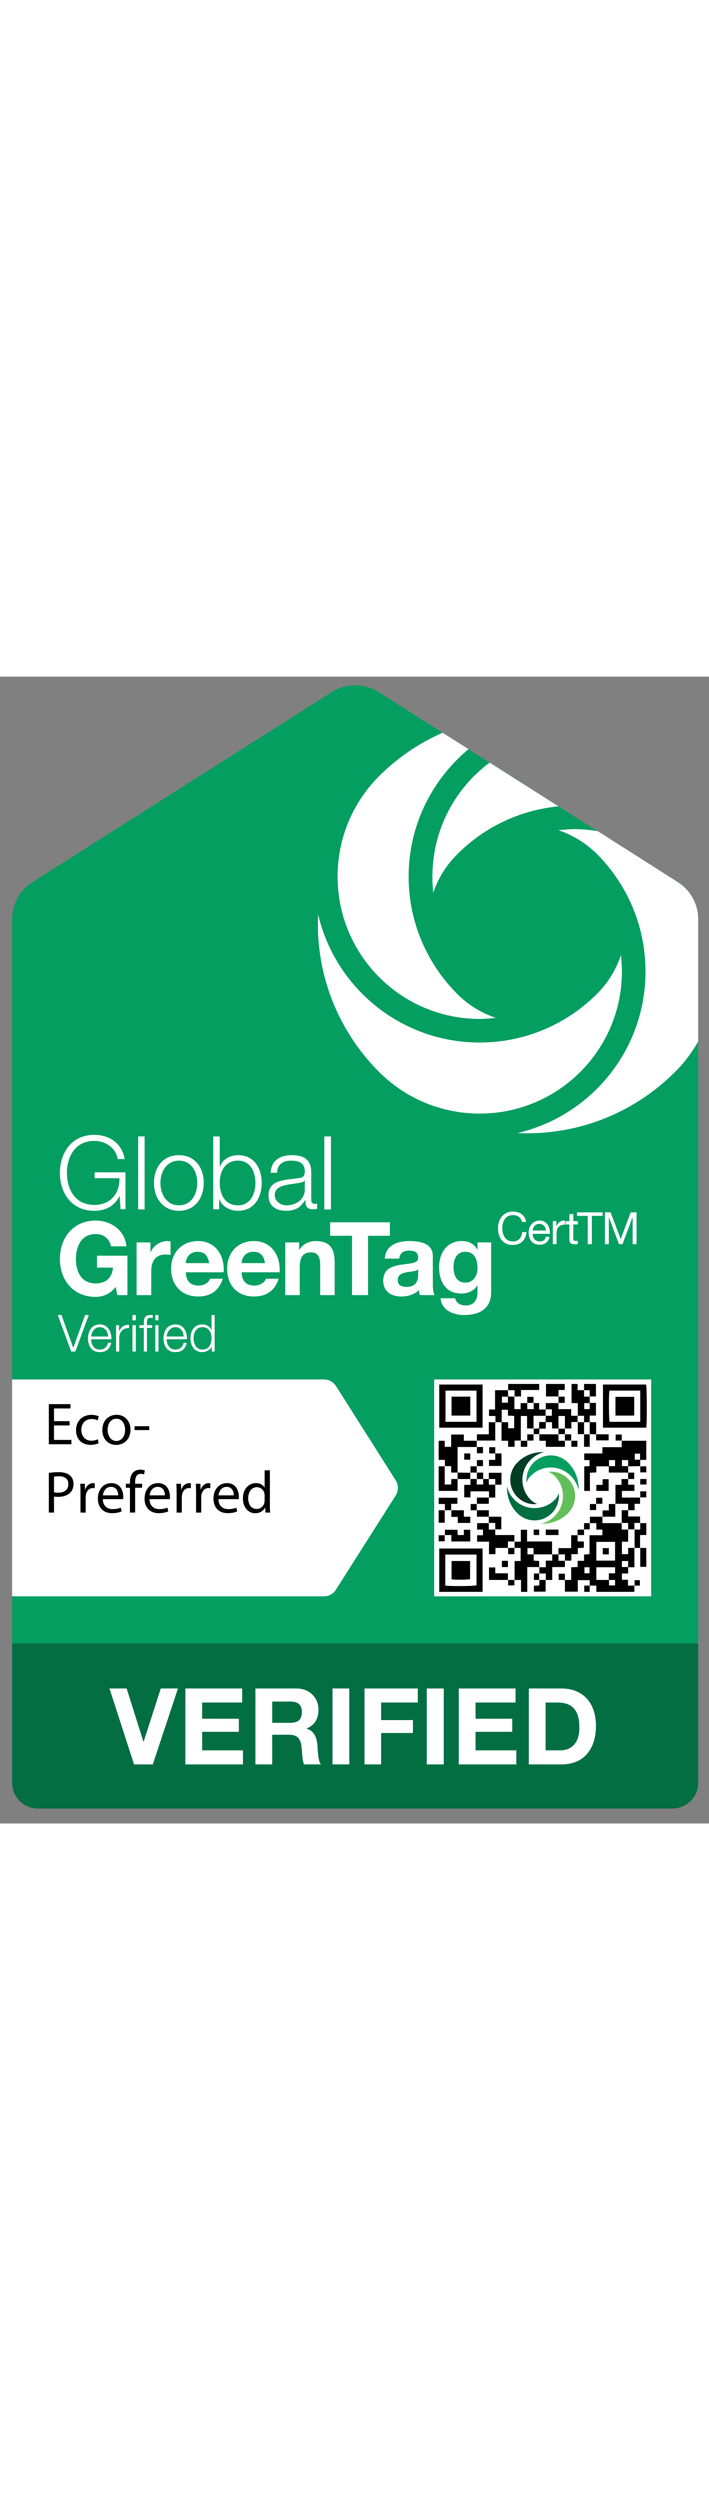<?xml version="1.0" encoding="UTF-8"?>
<svg id="a" data-name="Layer 2" xmlns="http://www.w3.org/2000/svg" xmlns:xlink="http://www.w3.org/1999/xlink" viewBox="0 0 436 705" width="200">
  <rect x="0" y="0" width="436" height="705" fill="#808080" stroke="none"/>
  <defs>
    <style>
      .p {
        clip-path: url(#j);
      }

      .q {
        clip-path: url(#g);
      }

      .r {
        fill-rule: evenodd;
      }

      .r, .s, .t, .u, .v, .w, .x, .y {
        stroke-width: 0px;
      }

      .z {
        clip-path: url(#d);
      }

      .t {
        fill: #059e61;
      }

      .aa {
        clip-path: url(#m);
      }

      .ab {
        clip-path: url(#i);
      }

      .u {
        fill: none;
      }

      .ac {
        clip-path: url(#b);
      }

      .v {
        fill: #036e42;
      }

      .ad {
        clip-path: url(#e);
      }

      .ae {
        clip-path: url(#f);
      }

      .w {
        fill: #003d24;
      }

      .af {
        clip-path: url(#l);
      }

      .x {
        fill: #fff;
      }

      .ag {
        clip-path: url(#o);
      }

      .ah {
        clip-path: url(#n);
      }

      .ai {
        clip-path: url(#k);
      }

      .y {
        fill: #63bf59;
      }

      .aj {
        clip-path: url(#c);
      }

      .ak {
        clip-path: url(#h);
      }
    </style>
    <clipPath id="b">
      <rect class="u" x="-87.6" y="-45.44" width="612" height="792"/>
    </clipPath>
    <clipPath id="c">
      <rect class="u" x="-43.32" y="-45.44" width="523.56" height="792"/>
    </clipPath>
    <clipPath id="d">
      <rect class="u" x="-43.32" y="-45.44" width="523.56" height="792"/>
    </clipPath>
    <clipPath id="e">
      <rect class="u" x="-43.32" y="-45.44" width="523.56" height="792"/>
    </clipPath>
    <clipPath id="f">
      <rect class="u" x="-43.32" y="-45.44" width="523.56" height="792"/>
    </clipPath>
    <clipPath id="g">
      <rect class="u" x="-43.32" y="-45.44" width="523.56" height="792"/>
    </clipPath>
    <clipPath id="h">
      <rect class="u" x="-43.32" y="-45.44" width="523.56" height="792"/>
    </clipPath>
    <clipPath id="i">
      <rect class="u" x="-43.32" y="-45.44" width="523.56" height="792"/>
    </clipPath>
    <clipPath id="j">
      <rect class="u" x="-43.32" y="-45.44" width="523.56" height="792"/>
    </clipPath>
    <clipPath id="k">
      <rect class="u" x="-43.32" y="-45.44" width="523.56" height="792"/>
    </clipPath>
    <clipPath id="l">
      <rect class="u" x="-43.32" y="-45.44" width="523.56" height="792"/>
    </clipPath>
    <clipPath id="m">
      <rect class="u" x="-43.32" y="-45.44" width="523.56" height="792"/>
    </clipPath>
    <clipPath id="n">
      <rect class="u" x="-43.32" y="-45.44" width="523.56" height="792"/>
    </clipPath>
    <clipPath id="o">
      <rect class="u" x="-43.32" y="-45.44" width="523.56" height="792"/>
    </clipPath>
  </defs>
  <g class="ac">
    <g class="aj">
      <path class="t" d="m429.36,594.28V149.2c0-9.84-5.16-18.36-12.96-23.16L233.04,9.64c-4.2-2.76-9.24-4.32-14.64-4.32s-10.44,1.56-14.64,4.32L20.4,126.04c-7.8,4.8-12.96,13.32-12.96,23.16v445.08h421.92Z"/>
      <path class="v" d="m413.4,695.8H23.28c-8.76,0-15.84-7.08-15.84-15.84v-85.68h421.92v85.68c0,8.76-7.08,15.84-15.96,15.84Z"/>
      <polygon class="x" points="93.96 668.68 82.44 668.68 67.32 622 77.88 622 88.2 654.76 88.32 654.76 98.88 622 109.44 622 93.96 668.68"/>
      <polygon class="x" points="114 622 148.92 622 148.92 630.64 124.32 630.64 124.32 640.6 146.88 640.6 146.88 648.64 124.32 648.64 124.32 660.04 149.4 660.04 149.4 668.68 114 668.68 114 622"/>
      <path class="x" d="m157.08,622h25.2c8.28,0,13.56,5.88,13.56,12.96,0,5.4-2.16,9.6-7.32,11.64v.12c5.04,1.32,6.48,6.24,6.72,10.92.24,2.88.24,8.4,2.04,11.04h-10.32c-1.2-3-1.08-7.44-1.56-11.16-.72-4.92-2.64-7.08-7.8-7.08h-10.2v18.24h-10.32v-46.68Zm10.32,21.12h11.16c4.56,0,7.08-1.92,7.08-6.6s-2.52-6.48-7.08-6.48h-11.16v13.08Z"/>
    </g>
    <rect class="x" x="204.48" y="622" width="10.32" height="46.68"/>
    <g class="z">
      <polygon class="x" points="224.16 622 256.92 622 256.92 630.64 234.36 630.64 234.36 641.44 253.92 641.44 253.92 649.36 234.36 649.36 234.36 668.68 224.16 668.68 224.16 622"/>
    </g>
    <rect class="x" x="262.44" y="622" width="10.44" height="46.68"/>
    <g class="ad">
      <polygon class="x" points="282.12 622 317.04 622 317.04 630.64 292.44 630.64 292.44 640.6 315 640.6 315 648.64 292.44 648.64 292.44 660.04 317.52 660.04 317.52 668.68 282.12 668.68 282.12 622"/>
      <path class="x" d="m325.2,622h20.16c12,0,21.12,7.68,21.12,23.04,0,13.56-6.96,23.64-21.12,23.64h-20.16v-46.68Zm10.32,38.04h9.12c5.88,0,11.64-3.6,11.64-13.92,0-9.48-3.24-15.48-13.44-15.48h-7.32v29.4Z"/>
      <path class="x" d="m207.6,122.92c0,48.24,39.12,87.48,87.36,87.48,1.92,0,3.72-.12,5.52-.24,1.44-.12,3-.24,4.56-.36-8.4-2.76-16.32-7.44-23.04-13.92-18.96-18.6-30.72-44.4-30.72-72.96,0-31.56,14.4-59.64,36.84-78.36l-15.96-10.08c-14.64,6.48-27.84,15.48-39,26.64-15.84,15.84-25.56,37.68-25.56,61.8Z"/>
      <path class="x" d="m382.44,181.24c0-1.8-.12-3.72-.24-5.52v.12c0-1.56-.12-3.12-.36-4.68-2.76,8.4-7.44,16.32-13.92,23.04-18.48,18.96-44.4,30.72-72.96,30.72-48.36,0-88.8-33.6-99.36-78.84,0,2.04-.12,3.96-.12,6,0,35.52,14.4,67.68,37.68,90.96,15.84,15.84,37.68,25.56,61.8,25.56,48.36,0,87.48-39.12,87.48-87.36Z"/>
      <path class="x" d="m265.92,122.92c0,1.8,0,3.6.12,5.4.12,1.56.24,3.12.36,4.68,2.76-8.4,7.44-16.32,14.04-23.04,16.32-16.8,38.4-27.84,63-30.24l-42.36-26.88c-21.36,15.96-35.16,41.4-35.16,70.08Z"/>
      <path class="x" d="m416.4,126.04l-48.84-31.08c-4.68-.72-9.48-1.2-14.28-1.2-1.8,0-3.6.12-5.4.24-1.56.12-3.12.24-4.56.36,8.28,2.76,16.2,7.44,23.04,13.92,18.84,18.6,30.6,44.4,30.6,72.96,0,48.36-33.6,88.8-78.84,99.36,2.04,0,4.08.12,6,.12,35.52,0,67.68-14.4,90.96-37.68,5.64-5.52,10.32-11.88,14.28-18.72v-75.12c0-9.84-5.16-18.36-12.96-23.16Z"/>
      <path class="x" d="m7.44,565.36h191.88c3.12,0,5.76-1.68,7.32-4.2l36.72-57.84c.84-1.32,1.32-2.88,1.32-4.68,0-1.68-.48-3.24-1.32-4.56l-36.72-57.96c-1.56-2.4-4.2-4.08-7.32-4.08H7.44v133.32Z"/>
      <path class="x" d="m77.16,327.4h-3l-.6-8.16h-.12c-3,6.48-9,9.12-15.48,9.12-14.04,0-21.12-11.04-21.12-23.28s7.08-23.4,21.12-23.4c9.36,0,17.04,5.16,18.72,14.88h-4.32c-.6-5.16-5.88-11.16-14.4-11.16-11.88,0-16.8,9.84-16.8,19.68s4.92,19.68,16.8,19.68c9.96,0,15.72-6.96,15.48-16.44h-15.24v-3.6h18.96v22.68Z"/>
    </g>
    <rect class="x" x="84.96" y="282.64" width="3.96" height="44.88"/>
    <g class="ae">
      <path class="x" d="m125.28,311.2c0,9.36-5.4,17.16-15.24,17.16s-15.36-7.8-15.36-17.16,5.4-17.04,15.36-17.04,15.24,7.8,15.24,17.04Zm-26.64,0c0,6.96,3.84,13.8,11.4,13.8s11.28-6.84,11.28-13.8-3.72-13.68-11.28-13.68-11.4,6.84-11.4,13.68Z"/>
      <path class="x" d="m131.16,282.64h3.96v18.6h.12c1.68-4.68,6.36-7.08,11.16-7.08,9.84,0,14.52,7.92,14.52,17.04s-4.68,17.16-14.52,17.16c-5.16,0-9.72-2.64-11.52-7.08h-.12v6.12h-3.6v-44.76Zm15.24,14.88c-8.4,0-11.28,7.08-11.28,13.68s2.88,13.8,11.28,13.8c7.56,0,10.68-7.08,10.68-13.8s-3.12-13.68-10.68-13.68Z"/>
      <path class="x" d="m166.44,304.96c.36-7.56,5.76-10.8,13.08-10.8,5.76,0,11.88,1.68,11.88,10.44v17.16c0,1.44.84,2.4,2.4,2.4.36,0,.96-.24,1.2-.36v3.36c-.84.24-1.44.24-2.52.24-4.08,0-4.68-2.28-4.68-5.64h-.12c-2.76,4.2-5.52,6.6-11.76,6.6s-10.8-3-10.8-9.48c0-9.12,8.76-9.36,17.28-10.44,3.24-.36,5.04-.72,5.04-4.32,0-5.28-3.72-6.6-8.4-6.6-4.92,0-8.52,2.16-8.64,7.44h-3.96Zm21,4.8h-.12c-.48.96-2.16,1.2-3.24,1.44-6.72,1.2-15.12,1.08-15.12,7.44,0,3.96,3.6,6.36,7.2,6.36,6.12,0,11.4-3.72,11.28-10.08v-5.16Z"/>
    </g>
    <rect class="x" x="199.44" y="282.64" width="4.08" height="44.88"/>
    <g class="q">
      <path class="x" d="m71.16,375.16c-3.48,4.44-8.04,6.12-12.36,6.12-13.8,0-21.96-10.32-21.96-23.28s8.16-23.64,21.96-23.64c9.24,0,17.88,5.64,18.96,15.84h-9.48c-1.08-5.04-4.8-7.56-9.48-7.56-8.76,0-12.12,7.56-12.12,15.36s3.36,15,12.12,15c6.48,0,10.08-3.48,10.68-9.72h-9.84v-7.32h18.72v24.24h-6.24l-.96-5.04Z"/>
      <path class="x" d="m84,347.8h8.52v6h.12c1.68-4.08,6-6.84,10.32-6.84.6,0,1.44.12,1.92.24v8.28c-.72-.12-2.04-.24-3.12-.24-6.6,0-8.76,4.68-8.76,10.32v14.64h-9v-32.4Z"/>
      <path class="x" d="m114.24,366.16c.24,5.64,3,8.16,7.92,8.16,3.6,0,6.48-2.16,6.96-4.2h7.92c-2.52,7.68-7.92,10.92-15.24,10.92-10.2,0-16.56-6.96-16.56-17.04s6.72-17.04,16.56-17.04c11.04,0,16.44,9.24,15.72,19.2h-23.28Zm14.4-5.64c-.84-4.56-2.76-6.96-7.08-6.96-5.64,0-7.2,4.44-7.32,6.96h14.4Z"/>
      <path class="x" d="m148.56,366.16c.24,5.64,3,8.16,7.92,8.16,3.6,0,6.48-2.16,7.08-4.2h7.8c-2.52,7.68-7.8,10.92-15.24,10.92-10.2,0-16.44-6.96-16.44-17.04s6.6-17.04,16.44-17.04c11.04,0,16.44,9.24,15.84,19.2h-23.4Zm14.4-5.64c-.72-4.56-2.76-6.96-7.08-6.96-5.64,0-7.2,4.44-7.32,6.96h14.4Z"/>
      <path class="x" d="m175.44,347.8h8.52v4.56h.12c2.28-3.72,6.12-5.4,9.96-5.4,9.36,0,11.76,5.28,11.76,13.32v19.92h-8.88v-18.36c0-5.28-1.56-7.92-5.64-7.92-4.92,0-6.96,2.76-6.96,9.24v17.04h-8.88v-32.4Z"/>
      <polygon class="x" points="216.48 343.72 203.04 343.72 203.04 335.44 239.76 335.44 239.76 343.72 226.32 343.72 226.32 380.2 216.48 380.2 216.48 343.72"/>
      <path class="x" d="m236.64,357.76c.48-8.4,8.04-10.8,15.24-10.8,6.48,0,14.28,1.44,14.28,9.12v16.92c0,2.88.24,5.88,1.08,7.2h-9c-.36-.96-.6-2.04-.6-3.12-2.88,2.88-6.96,3.96-10.92,3.96-6.12,0-11.04-3-11.04-9.72,0-7.32,5.52-9,11.04-9.84,5.4-.84,10.44-.6,10.44-4.2,0-3.84-2.52-4.44-5.76-4.44s-5.52,1.44-5.88,4.92h-8.88Zm20.52,6.6c-1.44,1.32-4.56,1.32-7.32,1.8-2.76.6-5.28,1.56-5.28,4.8s2.52,4.2,5.4,4.2c6.96,0,7.2-5.52,7.2-7.56v-3.24Z"/>
      <path class="x" d="m302.04,378.16c0,5.28-1.8,14.28-16.8,14.28-6.36,0-13.8-3-14.28-10.32h8.88c.84,3.24,3.48,4.44,6.6,4.44,5.04,0,7.2-3.48,7.2-8.04v-4.32h-.12c-1.92,3.36-5.88,5.04-9.72,5.04-9.72,0-13.8-7.44-13.8-16.32,0-8.4,4.8-15.96,13.8-15.96,4.32,0,7.56,1.44,9.72,5.16h.12v-4.32h8.4v30.36Zm-8.4-14.52c0-5.28-1.8-10.08-7.56-10.08-5.04,0-7.2,4.44-7.2,9.24s1.68,9.72,7.2,9.72c5.04,0,7.56-4.32,7.56-8.88Z"/>
      <path class="x" d="m321,335.2c-.6-2.76-2.76-4.2-5.52-4.2-4.68,0-6.6,3.84-6.6,7.92,0,4.44,1.92,8.28,6.6,8.28,3.48,0,5.4-2.52,5.64-5.76h2.64c-.48,4.92-3.48,7.92-8.52,7.92-6,0-9-4.56-9-10.2s3.24-10.32,9.24-10.32c4.08,0,7.44,2.16,8.04,6.36h-2.52Z"/>
      <path class="x" d="m337.92,344.32c-.6,3.24-2.88,4.92-6,4.92-4.56,0-6.72-3.12-6.84-7.44,0-4.32,2.88-7.44,6.72-7.44,5.04,0,6.48,4.68,6.36,8.16h-10.56c-.12,2.4,1.32,4.68,4.44,4.68,1.92,0,3.24-.96,3.6-2.88h2.28Zm-2.16-3.84c-.12-2.28-1.8-4.08-4.08-4.08-2.52,0-3.96,1.92-4.08,4.08h8.16Z"/>
      <path class="x" d="m339.96,334.72h2.16v3h.12c1.08-2.28,2.64-3.48,5.16-3.36v2.52c-3.72,0-5.16,2.04-5.16,5.64v6.36h-2.28v-14.16Z"/>
      <path class="x" d="m352.56,334.72h2.76v2.04h-2.76v8.76c0,1.08.24,1.32,1.68,1.32h1.08v2.04h-1.8c-2.4,0-3.36-.48-3.36-3.12v-9h-2.4v-2.04h2.4v-4.32h2.4v4.32Z"/>
      <polygon class="x" points="361.44 331.48 354.84 331.48 354.84 329.32 370.56 329.32 370.56 331.48 363.96 331.48 363.96 348.88 361.44 348.88 361.44 331.48"/>
      <polygon class="x" points="372 329.32 375.48 329.32 381.72 345.76 387.84 329.32 391.44 329.32 391.44 348.88 389.04 348.88 389.04 332.56 388.92 332.56 382.8 348.88 380.64 348.88 374.52 332.56 374.4 332.56 374.4 348.88 372 348.88 372 329.32"/>
      <polygon class="x" points="35.52 392.44 37.8 392.44 45 412.48 45.12 412.48 52.32 392.44 54.6 392.44 46.32 414.88 43.8 414.88 35.52 392.44"/>
      <path class="x" d="m56.04,407.32c0,2.88,1.56,6.36,5.28,6.36,2.88,0,4.44-1.68,5.16-4.2h1.92c-.84,3.72-3,5.76-7.08,5.76-5.04,0-7.2-3.84-7.2-8.52,0-4.2,2.16-8.52,7.2-8.52s7.32,4.56,7.2,9.12h-12.48Zm10.44-1.68c-.12-3-1.92-5.76-5.16-5.76s-4.92,2.76-5.28,5.76h10.44Z"/>
      <path class="x" d="m71.4,398.68h1.8v3.72h.12c.96-2.52,3.12-4.08,6-3.96v2.04c-3.48-.24-6,2.4-6,5.76v8.64h-1.92v-16.2Z"/>
      <path class="x" d="m81.48,392.44h2.04v3.24h-2.04v-3.24Zm0,6.24h2.04v16.2h-2.04v-16.2Z"/>
      <path class="x" d="m88.44,400.36h-2.76v-1.68h2.76v-1.44c0-2.88.72-4.8,3.84-4.8.6,0,1.08,0,1.68.12v1.68c-.48,0-.96-.12-1.44-.12-2.16,0-2.16,1.44-2.16,3.12v1.44h3.24v1.68h-3.24v14.52h-1.92v-14.52Zm7.08-7.92h1.92v3.24h-1.92v-3.24Zm0,6.24h1.92v16.2h-1.92v-16.2Z"/>
      <path class="x" d="m102.48,407.32c0,2.88,1.56,6.36,5.4,6.36,2.88,0,4.44-1.68,5.04-4.2h1.92c-.84,3.72-3,5.76-6.96,5.76-5.16,0-7.32-3.84-7.32-8.52,0-4.2,2.16-8.52,7.32-8.52s7.2,4.56,7.08,9.12h-12.48Zm10.44-1.68c0-3-1.92-5.76-5.04-5.76s-5.04,2.76-5.4,5.76h10.44Z"/>
      <path class="x" d="m132,414.88h-1.8v-3.12c-.84,2.04-3.48,3.48-5.76,3.48-4.92,0-7.32-3.96-7.32-8.52s2.4-8.52,7.32-8.52c2.4,0,4.68,1.2,5.52,3.48h.12v-9.24h1.92v22.44Zm-7.56-1.2c4.2,0,5.64-3.6,5.64-6.96s-1.44-6.84-5.64-6.84c-3.84,0-5.4,3.48-5.4,6.84s1.56,6.96,5.4,6.96Z"/>
    </g>
    <rect class="x" x="267" y="432.04" width="133.44" height="133.32"/>
    <g class="ak">
      <path class="s" d="m347.4,555.28h3.84v-7.8c1.44,0,2.64-.12,3.96-.12v-3.84h3.96v-3.84c1.2-.12,2.16-.12,3.36-.24v-11.64h7.92v-3.48h-3.72v-3.96h-4.08.12v-3.96h7.8-.12v3.96h11.88v-.12,4.08h3.96v-.12,7.56h-3.84v7.68h3.84v-3.84h3.96-.12v11.88h-3.84v-3.84h-3.84v3.72h3.84v3.96h-3.84v3.84h3.72v3.6h4.08-.12v3.84h-23.4v-3.84h-4.08v-3.36h-7.32v7.08h-7.92v-7.2Zm27.12,0v3.36h3.72v-3.36h-3.84v-4.08h3.84v-3.72h-11.52v7.8h7.8Zm3.72-23.4h-11.52v11.52h11.52v-11.52Zm-18.84,19.32h3.12v-3.72h-3.12v3.72Z"/>
      <path class="s" d="m386.28,489.28h-11.88v-3.96h3.84v-3.72h-3.72v3.84h-7.8v3.72c-1.44.12-2.64.12-3.96.24v11.16h-3.48v-15.12c1.08,0,2.16-.12,3.24-.12v-3.72h-3.24v-4.08h11.16v-3.84h11.88v-4.08.12h15.12v11.76h-3.84v-3.84h-3.24v3.72h3.36c0,1.44,0,2.76-.12,4.08l.12-.12c-2.52,0-5.04.12-7.44.12v-3.84h-3.84v3.72h3.84v3.96Z"/>
      <path class="s" d="m316.32,442.48v7.8h3.84v-3.72h4.08v-.12,3.84h3.96v-3.84l-.12.12h3.48v3.96h4.08l-.12-.12v3.96h.12-7.56v7.92l.12-.12h-4.08v-7.68h-3.84v15.24-.12h-3.84v3.84h-3.96v-3.72h-4.08v-11.4h4.08v3.72h3.72v-7.56c-1.2-.12-2.4-.12-3.84-.24v-3.6h-3.84v7.68h-3.96.12v-3.84h-3.96v-3.96h3.72v-11.88h8.04-.12c0,1.32.12,2.64.12,3.96h-3.84v3.72h3.72v-3.84l4.08.12-.12-.12Z"/>
      <path class="s" d="m316.44,555.28v-11.64h3.72v-8.04h-3.84.12v-3.96l-.12.12h3.96v-7.32h3.84v7.2h15.36v7.92h.12-11.52v-3.84h-3.72v3.84h3.84v3.84c1.2.12,2.28.12,3.36.24v3.84l.12-.12h-7.44v15.24h-3.84v-7.32h-4.08.12Z"/>
      <path class="s" d="m296.76,562.6h-26.64v-26.64h26.64v26.64Zm-22.92-3.84c4.44.48,17.64.36,19.2-.24v-18.84h-19.2v19.08Z"/>
      <path class="s" d="m370.8,435.16h26.52c.48,1.44.6,23.04.12,26.52h-26.64v-26.52Zm22.92,22.92v-19.2h-18.96c-.48,3-.36,17.76.12,19.2h18.84Z"/>
      <path class="s" d="m270.12,435.16h26.64v26.52h-26.64v-26.52Zm22.92,3.72h-19.08v19.2h19.08v-19.2Z"/>
      <path class="s" d="m293.28,473.56h-11.88v15.72h-3.96v-3.96h-3.96l.12.12v-3.96h-3.84v-11.76h3.72v3.72h3.96v-7.56h7.8v3.84h8.04l-.12-.12v3.96h.12Z"/>
      <polygon class="s" points="304.56 524.2 304.56 527.68 316.32 527.68 316.32 531.76 316.44 531.64 312.36 531.64 312.36 535.6 312.48 535.6 304.68 535.6 304.68 539.44 300.72 539.44 300.72 531.76 293.4 531.76 293.4 527.8 297 527.8 297 524.32 293.4 524.32 293.4 520.36 300.6 520.36 300.6 520.24 300.6 524.32 304.56 524.32 304.56 524.2"/>
      <path class="s" d="m355.32,454.36v-7.8h-3.84v-11.76h3.72v3.84h3.96v3.96h3.48v-.12,4.08h-3.36v3.72h3.36v-3.84h3.84v7.8h-3.84v4.08h-3.48v-3.96h-3.96.12Z"/>
      <path class="s" d="m335.64,450.52v-3.96h7.8v-.12,3.84h7.8v4.08h4.08-.12v3.96l.12-.12h-3.96v3.96h-3.96v.12-7.8h-3.96v7.8-.12h-3.96v-3.84h-3.96c0-1.32.12-2.64.12-3.96h-.12,3.84v-3.96h-3.84l.12.12Z"/>
      <polygon class="s" points="378.48 508.6 378.48 496.84 382.2 496.84 382.2 493.24 386.28 493.24 386.28 496.72 390.12 496.72 390.12 500.56 382.44 500.56 382.44 504.64 393.72 504.64 393.6 504.52 393.6 508.48 390.24 508.48 390.24 512.44 386.28 512.44 386.28 508.48 378.36 508.48 378.48 508.6"/>
      <polygon class="s" points="304.56 496.72 304.56 504.64 300.6 504.64 300.72 504.64 300.72 500.8 289.32 500.8 289.32 504.52 285.48 504.52 285.48 496.84 289.32 496.84 289.32 493.24 289.2 493.24 293.28 493.24 293.16 493.24 293.16 496.6 297.12 496.6 297.12 493.24 300.6 493.24 300.6 496.72 304.56 496.72"/>
      <path class="s" d="m355.2,527.68v3.96h3.84v3.84c-1.2.12-2.4.12-3.72.24v3.72h-3.96v3.96h-3.96v.12-3.96h-3.96v-3.84h7.8v-7.92h3.96v-.12Z"/>
      <path class="s" d="m339.48,539.56h3.96v3.96h3.96v-.12,3.96h-7.8v7.92h-4.08.12v-3.96h-4.08.12v-3.96l-.12.12h4.08v-4.08h3.96v-3.84h-.12Z"/>
      <path class="s" d="m281.4,493.24v7.32h-11.64v-15.12h3.84l-.12-.12v11.28h3.96c0-1.2.12-2.16.12-3.36h3.84Z"/>
      <polygon class="s" points="347.4 469.6 347.4 473.44 335.64 473.44 335.64 469.72 331.68 469.72 331.68 465.64 331.56 465.76 343.44 465.76 343.44 465.64 343.44 469.72 347.4 469.72 347.4 469.6"/>
      <polygon class="s" points="312.48 438.64 312.48 434.8 331.56 434.8 331.56 438.52 320.4 438.52 320.4 442.48 316.32 442.48 316.44 442.6 316.44 438.64 312.36 438.64 312.48 438.64"/>
      <path class="s" d="m273.6,527.8v-3.36h7.68c.12.96.12,2.04.24,3.24h3.72v-3.24h3.96v7.2h-11.64v-3.96h-4.08l.12.12Z"/>
      <polygon class="s" points="343.44 442.48 335.76 442.48 335.76 434.8 347.28 434.8 347.28 438.52 343.44 438.52 343.44 442.6 343.44 442.48"/>
      <polygon class="s" points="386.28 512.44 386.28 516.28 393.6 516.28 393.6 520.36 393.72 520.24 390.12 520.24 390.12 524.32 390.24 524.2 386.28 524.2 386.28 524.32 386.28 520.24 382.32 520.24 382.32 520.36 382.32 512.44 386.28 512.44"/>
      <polygon class="s" points="293.28 469.72 293.28 465.76 300.6 465.76 300.6 458.32 304.68 458.32 304.56 458.32 304.56 469.6 293.16 469.6 293.28 469.72"/>
      <path class="s" d="m393.6,520.36h3.84v7.32h-3.84v7.92h.12-3.6.12v-11.4l-.12.12h3.6v-4.08l-.12.12Z"/>
      <polygon class="s" points="277.44 512.44 285.24 512.44 285.24 516.4 289.2 516.4 289.2 520.24 281.52 520.24 281.52 516.52 277.56 516.52 277.56 512.44 277.44 512.44"/>
      <path class="s" d="m277.56,512.44h-4.08.12v-3.84h-3.84v-3.84h11.52v3.72h-3.84v3.96h.12Z"/>
      <polygon class="s" points="312.48 555.28 300.72 555.28 300.72 547.6 304.56 547.6 304.56 551.2 312.36 551.2 312.36 555.28 312.48 555.28"/>
      <path class="s" d="m300.6,516.4h7.68v7.8h-3.72v.12-4.08h-3.96v.12-3.96Z"/>
      <polygon class="s" points="370.56 516.4 370.56 512.56 374.4 512.56 374.4 508.6 378.48 508.6 378.36 508.48 378.36 516.4 370.44 516.4 370.56 516.4"/>
      <polygon class="s" points="393.6 535.6 397.44 535.6 397.44 547.24 393.72 547.24 393.72 535.6 393.6 535.6"/>
      <polygon class="s" points="304.56 477.52 308.4 477.52 308.4 485.2 300.72 485.2 300.72 481.48 304.56 481.48 304.56 477.52"/>
      <polygon class="s" points="370.56 496.84 370.56 493.36 374.28 493.36 374.28 500.56 366.72 500.56 366.72 496.84 370.56 496.84"/>
      <polygon class="s" points="359.16 438.64 359.16 434.8 366.48 434.8 366.48 442.48 362.64 442.48 362.64 442.6 362.64 438.64 359.16 438.64"/>
      <polygon class="s" points="300.6 493.24 300.6 489.4 308.4 489.4 308.4 496.72 304.56 496.72 304.56 493.24 300.6 493.24"/>
      <path class="s" d="m335.52,555.28v7.2h-7.2v-3.6c.96-.12,2.04-.12,3.36-.24v-3.36h-.12,4.08-.12Z"/>
      <path class="s" d="m281.4,489.28c2.64,0,5.28.12,7.92.12l-.12-.12v3.96h.12-7.92v-3.96Z"/>
      <polygon class="s" points="273.48 512.44 273.48 520.12 269.76 520.12 269.76 512.44 273.6 512.44 273.48 512.44"/>
      <rect class="s" x="366.6" y="465.76" width="7.68" height="3.72"/>
      <polygon class="s" points="359.16 465.64 355.32 465.64 355.32 458.2 355.2 458.32 359.16 458.32 359.16 465.76 359.16 465.64"/>
      <path class="s" d="m362.64,458.32h3.96v7.44c-1.32,0-2.64-.12-3.96-.12v.12-7.44Z"/>
      <polygon class="s" points="293.16 512.44 300.6 512.44 300.6 516.4 293.28 516.4 293.28 512.44 293.16 512.44"/>
      <polygon class="s" points="293.28 508.6 293.28 504.64 300.72 504.64 300.6 504.64 300.6 508.48 293.16 508.48 293.28 508.6"/>
    </g>
    <rect class="s" x="335.64" y="524.32" width="7.8" height="3.36"/>
    <g class="ab">
      <polygon class="s" points="362.64 465.64 362.64 473.44 359.16 473.44 359.16 465.64 359.16 465.76 362.64 465.76 362.64 465.64"/>
      <path class="s" d="m386.28,493.24v-3.96h3.72v3.96h-3.72Z"/>
    </g>
    <rect class="s" x="285.48" y="477.52" width="3.72" height="3.84"/>
    <g class="p">
      <rect class="s" x="300.84" y="473.68" width="3.72" height="3.84"/>
      <polygon class="s" points="293.16 473.56 297 473.56 297 477.4 293.28 477.4 293.28 473.56 293.16 473.56"/>
      <polygon class="s" points="351.24 469.72 355.08 469.72 355.08 473.44 351.36 473.44 351.36 469.6 351.24 469.72"/>
      <polygon class="s" points="393.72 504.64 393.72 500.8 397.44 500.8 397.44 504.52 393.6 504.52 393.72 504.64"/>
      <polygon class="s" points="324.24 469.6 324.24 473.44 320.28 473.44 320.28 469.6 320.28 469.72 324.24 469.72 324.24 469.6"/>
      <rect class="s" x="343.56" y="551.44" width="3.84" height="3.84"/>
      <polygon class="s" points="366.6 508.6 366.6 504.76 370.44 504.76 370.44 508.48 366.6 508.48 366.6 508.6"/>
      <path class="s" d="m293.28,512.44h-3.84v-3.84h3.84l-.12-.12v3.96h.12Z"/>
      <polygon class="s" points="366.6 508.48 366.6 512.32 362.76 512.32 362.76 508.6 366.6 508.6 366.6 508.48"/>
      <polygon class="s" points="382.32 469.6 378.6 469.6 378.6 465.88 382.32 465.88 382.32 469.72 382.32 469.6"/>
      <polygon class="s" points="293.28 485.44 293.28 481.6 297 481.6 297 485.32 293.16 485.32 293.28 485.44"/>
      <path class="s" d="m293.16,485.32v3.96h.12-4.08l.12.12v-3.96h3.96l-.12-.12Z"/>
      <polygon class="s" points="347.4 465.76 351.24 465.76 351.24 469.72 351.36 469.6 347.4 469.6 347.4 469.72 347.4 465.64 347.4 465.76"/>
      <polygon class="s" points="328.08 465.64 328.08 469.6 324.24 469.6 324.24 469.72 324.24 465.76 328.2 465.76 328.08 465.64"/>
    </g>
    <rect class="s" x="308.64" y="543.52" width="3.72" height="3.84"/>
    <g class="ai">
      <polygon class="s" points="324.24 446.56 324.24 442.72 328.08 442.72 328.08 446.56 328.2 446.44 324.24 446.44 324.24 446.56"/>
      <polygon class="s" points="293.16 489.28 297.12 489.28 297.12 493.24 293.16 493.24 293.28 493.24 293.28 489.28 293.16 489.28"/>
      <path class="s" d="m343.44,442.6h3.84v3.84h-3.84v.12-4.08.12Z"/>
      <polygon class="s" points="273.48 527.68 273.48 531.52 269.76 531.52 269.76 527.8 273.6 527.8 273.48 527.68"/>
      <polygon class="s" points="316.32 535.6 316.32 539.44 312.48 539.44 312.48 535.6 312.36 535.6 316.44 535.6 316.32 535.6"/>
      <polygon class="s" points="393.6 485.44 397.44 485.44 397.44 489.16 393.72 489.16 393.72 485.32 393.6 485.44"/>
      <polygon class="s" points="359.16 524.2 359.16 527.68 355.2 527.68 355.2 527.8 355.2 524.32 359.16 524.32 359.16 524.2"/>
      <polygon class="s" points="359.16 524.32 359.16 520.36 362.76 520.36 362.64 520.36 362.64 524.2 359.16 524.2 359.16 524.32"/>
      <polygon class="s" points="331.68 555.28 328.32 555.28 328.32 551.32 331.68 551.32 331.56 551.32 331.56 555.28 331.68 555.28"/>
      <path class="s" d="m312.36,555.28h4.08-.12v3.36h-3.84v-3.36h-.12Z"/>
    </g>
    <rect class="s" x="393.72" y="493.24" width="3.84" height="3.36"/>
    <g class="af">
      <rect class="s" x="359.28" y="558.76" width="3.36" height="3.84"/>
      <path class="s" d="m347.4,462.16v3.6-.12h-3.96v.12-3.6.12h3.96v-.12Z"/>
    </g>
    <rect class="s" x="328.2" y="524.32" width="3.36" height="3.36"/>
    <g class="aa">
      <path class="s" d="m331.68,465.64h-3.6l.12.12v-3.6l-.12.12c1.2,0,2.4-.12,3.6-.12,0,1.2,0,2.4-.12,3.6l.12-.12Z"/>
      <polygon class="s" points="390.24 558.76 390.24 555.4 393.48 555.4 393.48 558.76 390.12 558.76 390.24 558.76"/>
    </g>
    <path class="r" d="m331.56,458.2h4.08v4.08h-4.08v-4.08Zm39.12,77.52h3.72v3.84h-3.72v-3.84Z"/>
    <g class="ah">
      <path class="s" d="m277.68,554.92v-11.28h11.4v11.16c-1.44.36-8.88.48-11.4.12Z"/>
    </g>
    <rect class="s" x="378.48" y="442.72" width="11.52" height="11.52"/>
    <g class="ag">
      <path class="s" d="m289.2,442.6v11.64h-11.52v-11.64h11.52Z"/>
      <path class="y" d="m340.92,491.2c3.24,3.12,5.28,7.56,5.28,12.48,0,8.28-5.76,15.24-13.44,17.04h.96c6.12,0,11.64-2.52,15.6-6.48,2.64-2.64,4.32-6.48,4.32-10.56,0-8.28-6.6-15-14.88-15-.36,0-.72,0-.96.12h-.84c1.44.48,2.88,1.32,3.96,2.4Z"/>
      <path class="t" d="m326.28,491.44c3.12-3.24,7.56-5.28,12.48-5.28,8.28,0,15.12,5.88,16.92,13.56.12-.36.12-.72.12-1.08,0-6-2.52-11.52-6.48-15.48-2.76-2.76-6.48-4.44-10.56-4.44-8.28,0-15,6.72-15,15v.96c0,.24,0,.48.12.72.48-1.44,1.2-2.76,2.4-3.96Z"/>
      <path class="v" d="m341.16,505.96c-3.12,3.24-7.56,5.16-12.48,5.16-8.28,0-15.12-5.76-16.92-13.44v.96c0,6.12,2.4,11.64,6.36,15.6,2.76,2.76,6.48,4.44,10.56,4.44,8.28,0,15-6.72,15-15v-.96c0-.24,0-.48-.12-.72-.48,1.44-1.2,2.76-2.4,3.96Z"/>
      <path class="w" d="m326.52,506.2c-3.24-3.24-5.28-7.56-5.28-12.48,0-8.28,5.76-15.24,13.56-17.04h-1.08c-6.12,0-11.64,2.4-15.6,6.48-2.64,2.64-4.32,6.36-4.32,10.56,0,8.28,6.72,15,14.88,15,.36,0,.72,0,.96-.12h.84c-1.44-.48-2.76-1.32-3.96-2.4Z"/>
    </g>
    <g>
      <path class="s" d="m42.8,460.31h-9.59v8.89h10.69v2.67h-13.87v-24.67h13.32v2.67h-10.14v7.8h9.59v2.64Z"/>
      <path class="s" d="m60.66,471.22c-.84.44-2.71,1.03-5.09,1.03-5.34,0-8.82-3.62-8.82-9.04s3.73-9.41,9.52-9.41c1.9,0,3.59.47,4.47.91l-.73,2.49c-.77-.44-1.98-.84-3.73-.84-4.06,0-6.26,3-6.26,6.7,0,4.1,2.64,6.63,6.15,6.63,1.83,0,3.04-.48,3.95-.88l.55,2.42Z"/>
      <path class="s" d="m80.24,462.87c0,6.55-4.54,9.41-8.82,9.41-4.8,0-8.49-3.51-8.49-9.11,0-5.93,3.88-9.41,8.79-9.41s8.53,3.7,8.53,9.12Zm-14.06.18c0,3.88,2.23,6.81,5.38,6.81s5.38-2.89,5.38-6.88c0-3-1.5-6.81-5.31-6.81s-5.45,3.51-5.45,6.88Z"/>
      <path class="s" d="m91.77,460.78v2.38h-9.04v-2.38h9.04Z"/>
    </g>
    <g>
      <path class="s" d="m30.02,489.49c1.54-.26,3.55-.47,6.11-.47,3.15,0,5.45.73,6.92,2.05,1.35,1.17,2.16,2.96,2.16,5.16s-.66,3.99-1.9,5.27c-1.68,1.79-4.43,2.71-7.54,2.71-.95,0-1.83-.04-2.56-.22v9.88h-3.18v-24.38Zm3.18,11.9c.7.18,1.57.26,2.64.26,3.84,0,6.19-1.87,6.19-5.27s-2.31-4.83-5.82-4.83c-1.39,0-2.45.11-3,.26v9.59Z"/>
      <path class="s" d="m49.49,501.68c0-2.09-.04-3.88-.15-5.53h2.82l.11,3.48h.15c.81-2.38,2.75-3.88,4.91-3.88.37,0,.62.04.92.11v3.04c-.33-.07-.66-.11-1.1-.11-2.27,0-3.88,1.72-4.32,4.14-.07.44-.15.95-.15,1.5v9.45h-3.18v-12.19Z"/>
      <path class="s" d="m63.25,505.6c.07,4.36,2.86,6.15,6.08,6.15,2.31,0,3.7-.4,4.91-.92l.55,2.31c-1.13.51-3.07,1.1-5.89,1.1-5.45,0-8.71-3.59-8.71-8.93s3.15-9.55,8.31-9.55c5.78,0,7.32,5.09,7.32,8.35,0,.66-.07,1.17-.11,1.5h-12.45Zm9.44-2.31c.04-2.05-.84-5.23-4.47-5.23-3.26,0-4.69,3-4.94,5.23h9.41Z"/>
      <path class="s" d="m79.91,513.87v-15.27h-2.49v-2.45h2.49v-.84c0-2.49.55-4.76,2.05-6.19,1.21-1.17,2.82-1.65,4.32-1.65,1.13,0,2.12.26,2.75.51l-.44,2.49c-.48-.22-1.13-.4-2.05-.4-2.75,0-3.44,2.42-3.44,5.12v.95h4.28v2.45h-4.28v15.27h-3.19Z"/>
      <path class="s" d="m91.95,505.6c.07,4.36,2.86,6.15,6.08,6.15,2.31,0,3.7-.4,4.91-.92l.55,2.31c-1.13.51-3.07,1.1-5.89,1.1-5.45,0-8.71-3.59-8.71-8.93s3.15-9.55,8.31-9.55c5.78,0,7.32,5.09,7.32,8.35,0,.66-.07,1.17-.11,1.5h-12.45Zm9.44-2.31c.04-2.05-.84-5.23-4.47-5.23-3.26,0-4.69,3-4.94,5.23h9.41Z"/>
      <path class="s" d="m108.6,501.68c0-2.09-.04-3.88-.15-5.53h2.82l.11,3.48h.15c.81-2.38,2.75-3.88,4.91-3.88.37,0,.62.04.92.11v3.04c-.33-.07-.66-.11-1.1-.11-2.27,0-3.88,1.72-4.32,4.14-.07.44-.15.95-.15,1.5v9.45h-3.18v-12.19Z"/>
      <path class="s" d="m120.57,501.68c0-2.09-.04-3.88-.15-5.53h2.82l.11,3.48h.15c.81-2.38,2.75-3.88,4.91-3.88.37,0,.62.04.92.11v3.04c-.33-.07-.66-.11-1.1-.11-2.27,0-3.88,1.72-4.32,4.14-.07.44-.15.95-.15,1.5v9.45h-3.18v-12.19Z"/>
      <path class="s" d="m134.33,505.6c.07,4.36,2.86,6.15,6.08,6.15,2.31,0,3.7-.4,4.91-.92l.55,2.31c-1.13.51-3.07,1.1-5.89,1.1-5.45,0-8.71-3.59-8.71-8.93s3.15-9.55,8.31-9.55c5.78,0,7.32,5.09,7.32,8.35,0,.66-.07,1.17-.11,1.5h-12.45Zm9.44-2.31c.04-2.05-.84-5.23-4.47-5.23-3.26,0-4.69,3-4.94,5.23h9.41Z"/>
      <path class="s" d="m165.96,487.88v21.41c0,1.57.04,3.37.15,4.58h-2.89l-.15-3.08h-.07c-.99,1.98-3.15,3.48-6.04,3.48-4.28,0-7.58-3.62-7.58-9.01-.04-5.89,3.62-9.52,7.94-9.52,2.71,0,4.54,1.28,5.34,2.71h.07v-10.58h3.22Zm-3.22,15.48c0-.4-.04-.95-.15-1.36-.48-2.05-2.23-3.73-4.65-3.73-3.33,0-5.31,2.93-5.31,6.84,0,3.59,1.76,6.55,5.23,6.55,2.16,0,4.14-1.43,4.72-3.84.11-.44.15-.88.15-1.39v-3.07Z"/>
    </g>
  </g>
</svg>
